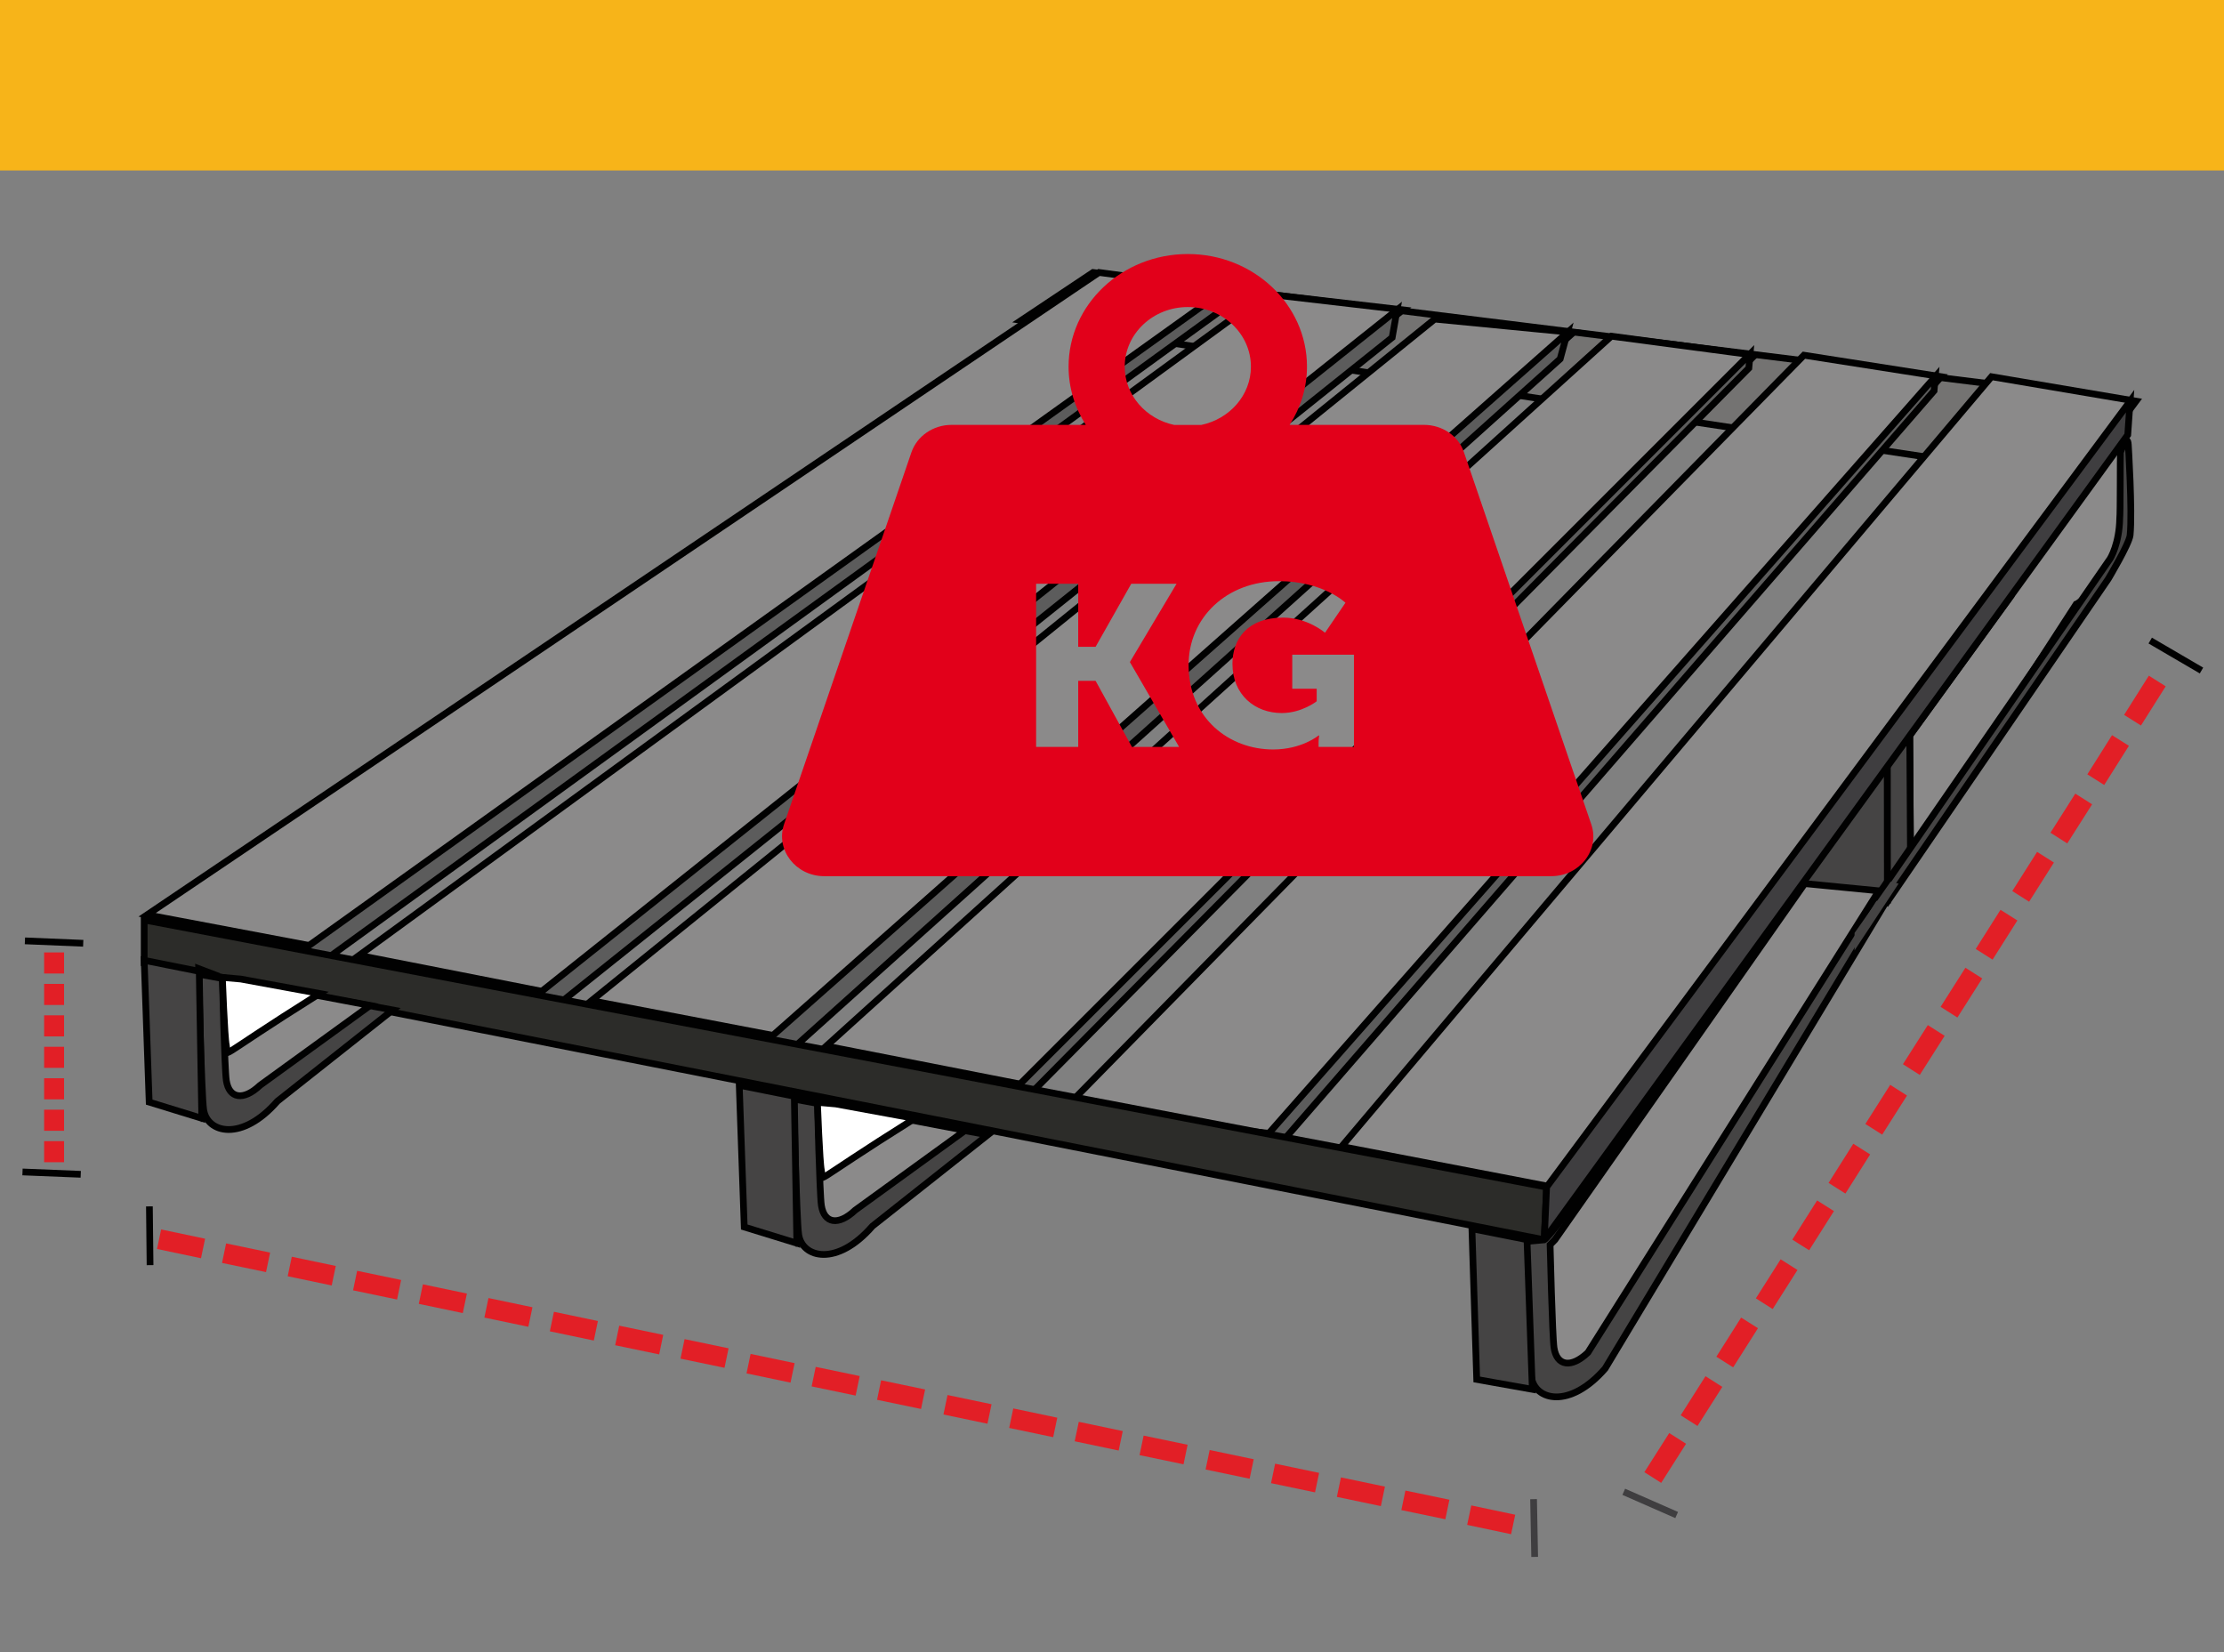 <?xml version="1.0" encoding="utf-8"?>
<!-- Generator: Adobe Illustrator 16.0.0, SVG Export Plug-In . SVG Version: 6.00 Build 0)  -->
<!DOCTYPE svg PUBLIC "-//W3C//DTD SVG 1.1//EN" "http://www.w3.org/Graphics/SVG/1.1/DTD/svg11.dtd">
<svg version="1.1" id="Layer_1" xmlns="http://www.w3.org/2000/svg" xmlns:xlink="http://www.w3.org/1999/xlink" x="0px" y="0px"
	 width="99.21px" height="73.7px" viewBox="0 0 99.21 73.7" enable-background="new 0 0 99.21 73.7" xml:space="preserve">
<rect x="0" y="0" width="99.21" height="73.7" fill="#808080" stroke="none"/>
<g id="Camada_x0020_1">
	<polygon fill="#8B8A8A" stroke="#010101" stroke-width="0.3" stroke-miterlimit="10" points="85.227,38.35 85.191,32.814 
		90.089,26.057 92.902,26.508 	"/>
	<path fill="#8B8A8A" d="M92.564,26.814l-2.863-0.22l4.997-8.699c0,0,0.419,5.79-0.353,7.372
		C94.086,25.798,92.564,26.814,92.564,26.814z"/>
	<polygon fill="#454444" stroke="#010101" stroke-width="0.3" stroke-miterlimit="10" points="92.458,21.316 85.787,20.084 
		88.572,17.184 95.021,17.895 	"/>
	<polygon fill="#747372" stroke="#010101" stroke-width="0.3" stroke-miterlimit="10" points="45.56,14.289 48.761,12.154 
		95.021,17.895 92.449,21.371 	"/>
	<polygon fill="#8B8A8A" stroke="#010101" stroke-width="0.3" stroke-miterlimit="10" points="13.832,42.183 6.563,40.808 
		49.025,12.154 54.876,12.947 	"/>
	<polygon fill="#8B8A8A" stroke="#010101" stroke-width="0.3" stroke-miterlimit="10" points="62.585,13.823 56.466,13.113 
		16.019,42.618 24.336,44.252 	"/>
	<polygon fill="#8B8A8A" stroke="#010101" stroke-width="0.3" stroke-miterlimit="10" points="70.186,14.834 64.003,14.234 
		26.384,44.64 34.695,46.229 	"/>
	<polygon fill="#8B8A8A" stroke="#010101" stroke-width="0.3" stroke-miterlimit="10" points="78.279,15.845 71.882,14.997 
		36.858,46.665 45.77,48.411 	"/>
	<polygon fill="#8B8A8A" stroke="#010101" stroke-width="0.3" stroke-miterlimit="10" points="57.012,50.599 47.386,49.563 
		80.471,15.845 86.594,16.804 	"/>
	<polygon fill="#5C5C5C" stroke="#010101" stroke-width="0.3" stroke-miterlimit="10" points="13.705,42.233 54.611,12.947 
		54.277,13.988 13.432,43.601 	"/>
	<polygon fill="#5C5C5C" stroke="#010101" stroke-width="0.3" stroke-miterlimit="10" points="23.44,44.799 62.322,13.823 
		62.104,15.055 23.878,45.625 	"/>
	<polygon fill="#5C5C5C" stroke="#010101" stroke-width="0.3" stroke-miterlimit="10" points="34.431,46.229 69.919,14.834 
		69.598,16.011 34.759,47.317 	"/>
	<polygon fill="#5C5C5C" stroke="#010101" stroke-width="0.3" stroke-miterlimit="10" points="44.521,49.338 78.068,15.79 
		78.014,16.421 44.932,49.838 	"/>
	<polygon fill="#5C5C5C" stroke="#010101" stroke-width="0.3" stroke-miterlimit="10" points="56.082,51.144 86.33,16.801 
		86.277,17.432 56.582,51.642 	"/>
	<polygon fill="#2C2C29" stroke="#010101" stroke-width="0.3" stroke-miterlimit="10" points="6.432,42.965 6.432,41.038 
		68.992,52.954 68.887,55.306 	"/>
	<polygon fill="#454444" stroke="#010101" stroke-width="0.3" stroke-miterlimit="10" points="84.193,34.083 84.197,40.124 
		76.818,38.706 77.201,32.8 	"/>
	<polygon fill="#454444" stroke="#010101" stroke-width="0.3" stroke-miterlimit="10" points="84.197,40.124 84.193,34.083 
		85.191,32.814 85.227,38.657 	"/>
	<polygon fill="#8B8A8A" stroke="#010101" stroke-width="0.3" stroke-miterlimit="10" points="69.255,52.954 59.848,51.144 
		88.839,16.804 95.287,17.895 	"/>
	<polygon fill="#3F3E40" stroke="#010101" stroke-width="0.3" stroke-miterlimit="10" points="68.992,52.954 95.021,17.895 
		94.916,19.398 68.887,55.306 	"/>
	<g>
		<polygon fill="#454444" stroke="#010101" stroke-width="0.3" stroke-miterlimit="10" points="9.097,49.609 8.863,43.209 
			9.663,43.513 9.757,48.633 		"/>
		<path fill="#454444" stroke="#010101" stroke-width="0.3" stroke-miterlimit="10" d="M9.084,49.497
			c-0.096-0.647-0.221-6.042-0.221-6.042l8.658,1.598l-5.147,4.071C10.792,50.944,9.239,50.548,9.084,49.497z"/>
		<polygon fill="#454444" stroke="#010101" stroke-width="0.3" stroke-miterlimit="10" points="8.888,43.329 6.432,42.838 
			6.655,49.163 9.002,49.886 		"/>
		<path fill="#8B8A8A" stroke="#010101" stroke-width="0.3" stroke-miterlimit="10" d="M10.096,48.202
			c-0.077-0.493-0.177-4.601-0.177-4.601l6.595,1.251l-4.909,3.559C10.851,49.124,10.22,49.002,10.096,48.202z"/>
		<path fill="#FFFFFF" stroke="#010101" stroke-width="0.3" stroke-miterlimit="10" d="M10.096,46.629
			c-0.077-0.324-0.177-3.028-0.177-3.028l0.825,0.073l3.517,0.645C9.285,47.447,10.22,47.157,10.096,46.629z"/>
	</g>
	<g>
		<polygon fill="#454444" stroke="#010101" stroke-width="0.3" stroke-miterlimit="10" points="35.641,55.181 35.407,48.782 
			36.208,49.085 36.302,54.206 		"/>
		<path fill="#454444" stroke="#010101" stroke-width="0.3" stroke-miterlimit="10" d="M35.628,55.069
			c-0.096-0.647-0.221-6.042-0.221-6.042l8.658,1.598l-5.147,4.071C37.337,56.516,35.784,56.121,35.628,55.069z"/>
		<polygon fill="#454444" stroke="#010101" stroke-width="0.3" stroke-miterlimit="10" points="35.433,48.901 32.977,48.411 
			33.2,54.735 35.546,55.458 		"/>
		<path fill="#8B8A8A" stroke="#010101" stroke-width="0.3" stroke-miterlimit="10" d="M36.641,53.774
			c-0.077-0.493-0.177-4.601-0.177-4.601l6.595,1.251l-4.909,3.559C37.396,54.696,36.765,54.575,36.641,53.774z"/>
		<path fill="#FFFFFF" stroke="#010101" stroke-width="0.3" stroke-miterlimit="10" d="M36.641,52.202
			c-0.077-0.324-0.177-3.028-0.177-3.028l0.825,0.073l3.517,0.645C35.829,53.019,36.765,52.729,36.641,52.202z"/>
	</g>
	<g>
		<polygon fill="#454444" stroke="#010101" stroke-width="0.3" stroke-miterlimit="10" points="68.326,61.534 68.118,55.3 
			68.892,55.438 68.987,60.558 		"/>
		<path fill="#454444" stroke="#010101" stroke-width="0.3" stroke-miterlimit="10" d="M80.507,39.415
			c0,0-10.973,15.527-11.62,15.892l-0.795,0.073c0,0,0.125,5.395,0.221,6.042c0.155,1.052,1.709,1.447,3.289-0.373l12.595-20.925
			L80.507,39.415z"/>
		<polygon fill="#454444" stroke="#010101" stroke-width="0.3" stroke-miterlimit="10" points="68.118,55.3 65.661,54.81 
			65.875,61.534 68.355,61.976 		"/>
		<path fill="#8B8A8A" stroke="#010101" stroke-width="0.3" stroke-miterlimit="10" d="M80.507,39.415
			c-0.28,0.403-11.144,15.892-11.144,15.892l-0.215,0.22c0,0,0.1,4.107,0.176,4.601c0.125,0.801,0.756,0.922,1.51,0.209
			l12.979-20.599L80.507,39.415z"/>
	</g>
	<path fill="#454444" stroke="#010101" stroke-width="0.3" stroke-miterlimit="10" d="M94.941,19.836c0,0-0.015-0.586-0.352,0.342
		c-0.014,0.205,0.001,2.682-0.031,2.969c-0.022,1.064-0.386,1.748-0.484,1.857L83.813,39.872l0.38,0.354l9.851-14.396
		c0,0,0.938-1.564,0.978-1.958C95.128,22.795,94.941,19.836,94.941,19.836z"/>
	<g id="Camada_x0020_1_1_">
		<g>
			<g>
				<g>
					<g>
						<g>
							
								<rect x="7.606" y="54.501" transform="matrix(0.206 -0.979 0.979 0.206 -47.919 51.934)" fill="#E21F26" width="0.89" height="2.004"/>
							
								<rect x="10.53" y="55.112" transform="matrix(0.204 -0.979 0.979 0.204 -46.198 55.404)" fill="#E21F26" width="0.89" height="2.005"/>
							
								<rect x="13.449" y="55.727" transform="matrix(0.205 -0.979 0.979 0.205 -44.48 58.674)" fill="#E21F26" width="0.889" height="2.005"/>
							
								<rect x="16.376" y="56.335" transform="matrix(0.204 -0.979 0.979 0.204 -42.743 62.1)" fill="#E21F26" width="0.89" height="2.005"/>
							
								<rect x="19.298" y="56.946" transform="matrix(0.205 -0.979 0.979 0.205 -41.024 65.382)" fill="#E21F26" width="0.89" height="2.005"/>
							
								<rect x="22.222" y="57.559" transform="matrix(0.205 -0.979 0.979 0.205 -39.298 68.731)" fill="#E21F26" width="0.89" height="2.004"/>
							
								<rect x="25.143" y="58.173" transform="matrix(0.205 -0.979 0.979 0.205 -37.578 72.078)" fill="#E21F26" width="0.89" height="2.004"/>
						</g>
					</g>
					<g>
						<g>
							
								<rect x="28.069" y="58.784" transform="matrix(0.204 -0.979 0.979 0.204 -35.834 75.496)" fill="#E21F26" width="0.89" height="2.005"/>
							
								<rect x="30.99" y="59.398" transform="matrix(0.204 -0.979 0.979 0.204 -34.116 78.829)" fill="#E21F26" width="0.889" height="2.005"/>
							
								<rect x="33.907" y="60.012" transform="matrix(0.205 -0.979 0.979 0.205 -32.401 82.158)" fill="#E21F26" width="0.888" height="2.005"/>
							
								<rect x="36.835" y="60.622" transform="matrix(0.204 -0.979 0.979 0.204 -30.657 85.54)" fill="#E21F26" width="0.89" height="2.005"/>
							
								<rect x="39.759" y="61.235" transform="matrix(0.204 -0.979 0.979 0.204 -28.936 88.875)" fill="#E21F26" width="0.889" height="2.005"/>
							
								<rect x="42.687" y="61.846" transform="matrix(0.205 -0.979 0.979 0.205 -27.212 92.211)" fill="#E21F26" width="0.888" height="2.006"/>
							
								<rect x="45.605" y="62.46" transform="matrix(0.206 -0.979 0.979 0.206 -25.525 95.478)" fill="#E21F26" width="0.888" height="2.005"/>
						</g>
					</g>
					<g>
						<g>
							
								<rect x="48.535" y="63.074" transform="matrix(0.206 -0.979 0.979 0.206 -23.807 98.816)" fill="#E21F26" width="0.887" height="2.004"/>
							
								<rect x="51.464" y="63.689" transform="matrix(0.204 -0.979 0.979 0.204 -22.016 102.302)" fill="#E21F26" width="0.89" height="2.004"/>
							
								<rect x="54.376" y="64.3" transform="matrix(0.205 -0.979 0.979 0.205 -20.317 105.605)" fill="#E21F26" width="0.888" height="2.007"/>
							
								<rect x="57.294" y="64.91" transform="matrix(0.205 -0.979 0.979 0.205 -18.592 108.946)" fill="#E21F26" width="0.888" height="2.004"/>
							
								<rect x="60.228" y="65.522" transform="matrix(0.205 -0.979 0.979 0.205 -16.857 112.305)" fill="#E21F26" width="0.888" height="2.005"/>
							
								<rect x="63.143" y="66.141" transform="matrix(0.204 -0.979 0.979 0.204 -15.121 115.687)" fill="#E21F26" width="0.89" height="2.005"/>
							
								<rect x="66.082" y="66.746" transform="matrix(0.207 -0.978 0.978 0.207 -13.508 118.835)" fill="#E21F26" width="0.888" height="2.004"/>
						</g>
					</g>
				</g>
			</g>
		</g>
		<g>
			<g>
				<g>
					<g>
						<g>
							
								<rect x="73.824" y="64.045" transform="matrix(-0.844 -0.537 0.537 -0.844 102.019 159.846)" fill="#E21F26" width="0.89" height="2.067"/>
							
								<rect x="75.475" y="61.442" transform="matrix(-0.844 -0.536 0.536 -0.844 106.491 155.922)" fill="#E21F26" width="0.889" height="2.066"/>
							
								<rect x="77.116" y="58.84" transform="matrix(-0.845 -0.535 0.535 -0.845 110.998 151.973)" fill="#E21F26" width="0.888" height="2.067"/>
							
								<rect x="78.772" y="56.249" transform="matrix(-0.844 -0.536 0.536 -0.844 115.411 148.09)" fill="#E21F26" width="0.889" height="2.064"/>
							
								<rect x="80.422" y="53.647" transform="matrix(-0.845 -0.535 0.535 -0.845 119.959 144.13)" fill="#E21F26" width="0.888" height="2.068"/>
							
								<rect x="82.068" y="51.047" transform="matrix(-0.845 -0.534 0.534 -0.845 124.41 140.202)" fill="#E21F26" width="0.89" height="2.067"/>
							
								<rect x="83.71" y="48.444" transform="matrix(-0.844 -0.536 0.536 -0.844 128.647 136.37)" fill="#E21F26" width="0.889" height="2.067"/>
						</g>
					</g>
					<g>
						<g>
							
								<rect x="85.367" y="45.85" transform="matrix(-0.844 -0.537 0.537 -0.844 133.067 132.49)" fill="#E21F26" width="0.89" height="2.067"/>
							
								<rect x="87.014" y="43.249" transform="matrix(-0.844 -0.536 0.536 -0.844 137.576 128.532)" fill="#E21F26" width="0.889" height="2.066"/>
							
								<rect x="88.662" y="40.65" transform="matrix(-0.845 -0.535 0.535 -0.845 142.058 124.591)" fill="#E21F26" width="0.89" height="2.067"/>
							
								<rect x="90.314" y="38.05" transform="matrix(-0.845 -0.535 0.535 -0.845 146.475 120.694)" fill="#E21F26" width="0.888" height="2.068"/>
							
								<rect x="91.962" y="35.449" transform="matrix(-0.844 -0.536 0.536 -0.844 150.834 116.834)" fill="#E21F26" width="0.889" height="2.067"/>
							
								<rect x="93.608" y="32.85" transform="matrix(-0.846 -0.533 0.533 -0.846 155.55 112.701)" fill="#E21F26" width="0.89" height="2.066"/>
							
								<rect x="95.262" y="30.255" transform="matrix(-0.846 -0.534 0.534 -0.846 159.941 108.83)" fill="#E21F26" width="0.889" height="2.067"/>
						</g>
					</g>
				</g>
			</g>
		</g>
		<g>
			<g>
				<g>
					<g>
						<rect x="1.968" y="50.904" fill="#E21F26" width="0.89" height="0.941"/>
						<rect x="1.968" y="49.501" fill="#E21F26" width="0.89" height="0.941"/>
						<rect x="1.968" y="48.099" fill="#E21F26" width="0.89" height="0.941"/>
						<rect x="1.968" y="46.695" fill="#E21F26" width="0.89" height="0.941"/>
						<rect x="1.968" y="45.292" fill="#E21F26" width="0.89" height="0.941"/>
						<rect x="1.968" y="43.89" fill="#E21F26" width="0.89" height="0.941"/>
						<rect x="1.968" y="42.486" fill="#E21F26" width="0.89" height="0.941"/>
					</g>
				</g>
			</g>
		</g>
		<line fill="none" stroke="#010101" stroke-width="0.3" stroke-miterlimit="10" x1="6.665" y1="53.815" x2="6.694" y2="56.436"/>
		<line fill="none" stroke="#3F3E40" stroke-width="0.3" stroke-miterlimit="10" x1="68.411" y1="66.875" x2="68.46" y2="69.451"/>
		<line fill="none" stroke="#3F3E40" stroke-width="0.3" stroke-miterlimit="10" x1="72.434" y1="66.547" x2="74.794" y2="67.583"/>
		<line fill="none" stroke="#010101" stroke-width="0.3" stroke-miterlimit="10" x1="1.004" y1="52.279" x2="3.602" y2="52.384"/>
		<line fill="none" stroke="#010101" stroke-width="0.3" stroke-miterlimit="10" x1="1.112" y1="41.97" x2="3.712" y2="42.078"/>
		<line fill="none" stroke="#010101" stroke-width="0.3" stroke-miterlimit="10" x1="95.919" y1="28.575" x2="98.206" y2="29.911"/>
	</g>
</g>
<rect x="-0.064" fill="#F7B419" width="99.274" height="7.604"/>
<polygon fill="#454444" points="82.73,41.616 84.339,39.334 84.695,39.415 82.73,42.397 "/>
<g>
	<path fill="#E2001A" d="M70.983,36.766l-5.676-16.584c-0.236-0.732-0.969-1.229-1.783-1.229h-5.996
		c0.486-0.756,0.775-1.646,0.775-2.597c0-2.768-2.381-5.024-5.315-5.024c-2.939,0-5.32,2.257-5.32,5.024
		c0,0.95,0.285,1.841,0.767,2.597h-5.986c-0.818,0-1.543,0.496-1.793,1.229l-5.68,16.584c-0.388,1.139,0.517,2.319,1.793,2.319H69.2
		C70.475,39.084,71.381,37.905,70.983,36.766z M50.173,16.357c0-1.467,1.26-2.66,2.814-2.66c1.556,0,2.815,1.192,2.815,2.66
		c0,1.271-0.949,2.331-2.211,2.598h-1.214C51.121,18.688,50.173,17.629,50.173,16.357z M50.494,33.318l-1.621-2.947h-0.775v2.947
		H46.22v-7.277h1.878v2.812h0.775l1.591-2.812h2.021l-2.079,3.488v0.01l2.192,3.779H50.494L50.494,33.318z M60.397,33.318h-1.576
		v-0.209c0-0.154,0.027-0.299,0.027-0.299h-0.029c0,0-0.746,0.623-2.025,0.623c-1.959,0-3.772-1.383-3.772-3.768
		c0-2.114,1.696-3.74,4.032-3.74c1.969,0,2.965,0.963,2.965,0.963l-0.912,1.338c0,0-0.771-0.675-1.863-0.675
		c-1.615,0-2.266,0.976-2.266,2.058c0,1.385,1.004,2.199,2.199,2.199c0.896,0,1.559-0.525,1.559-0.525v-0.56h-1.09v-1.519h2.752
		V33.318L60.397,33.318z"/>
</g>
</svg>
